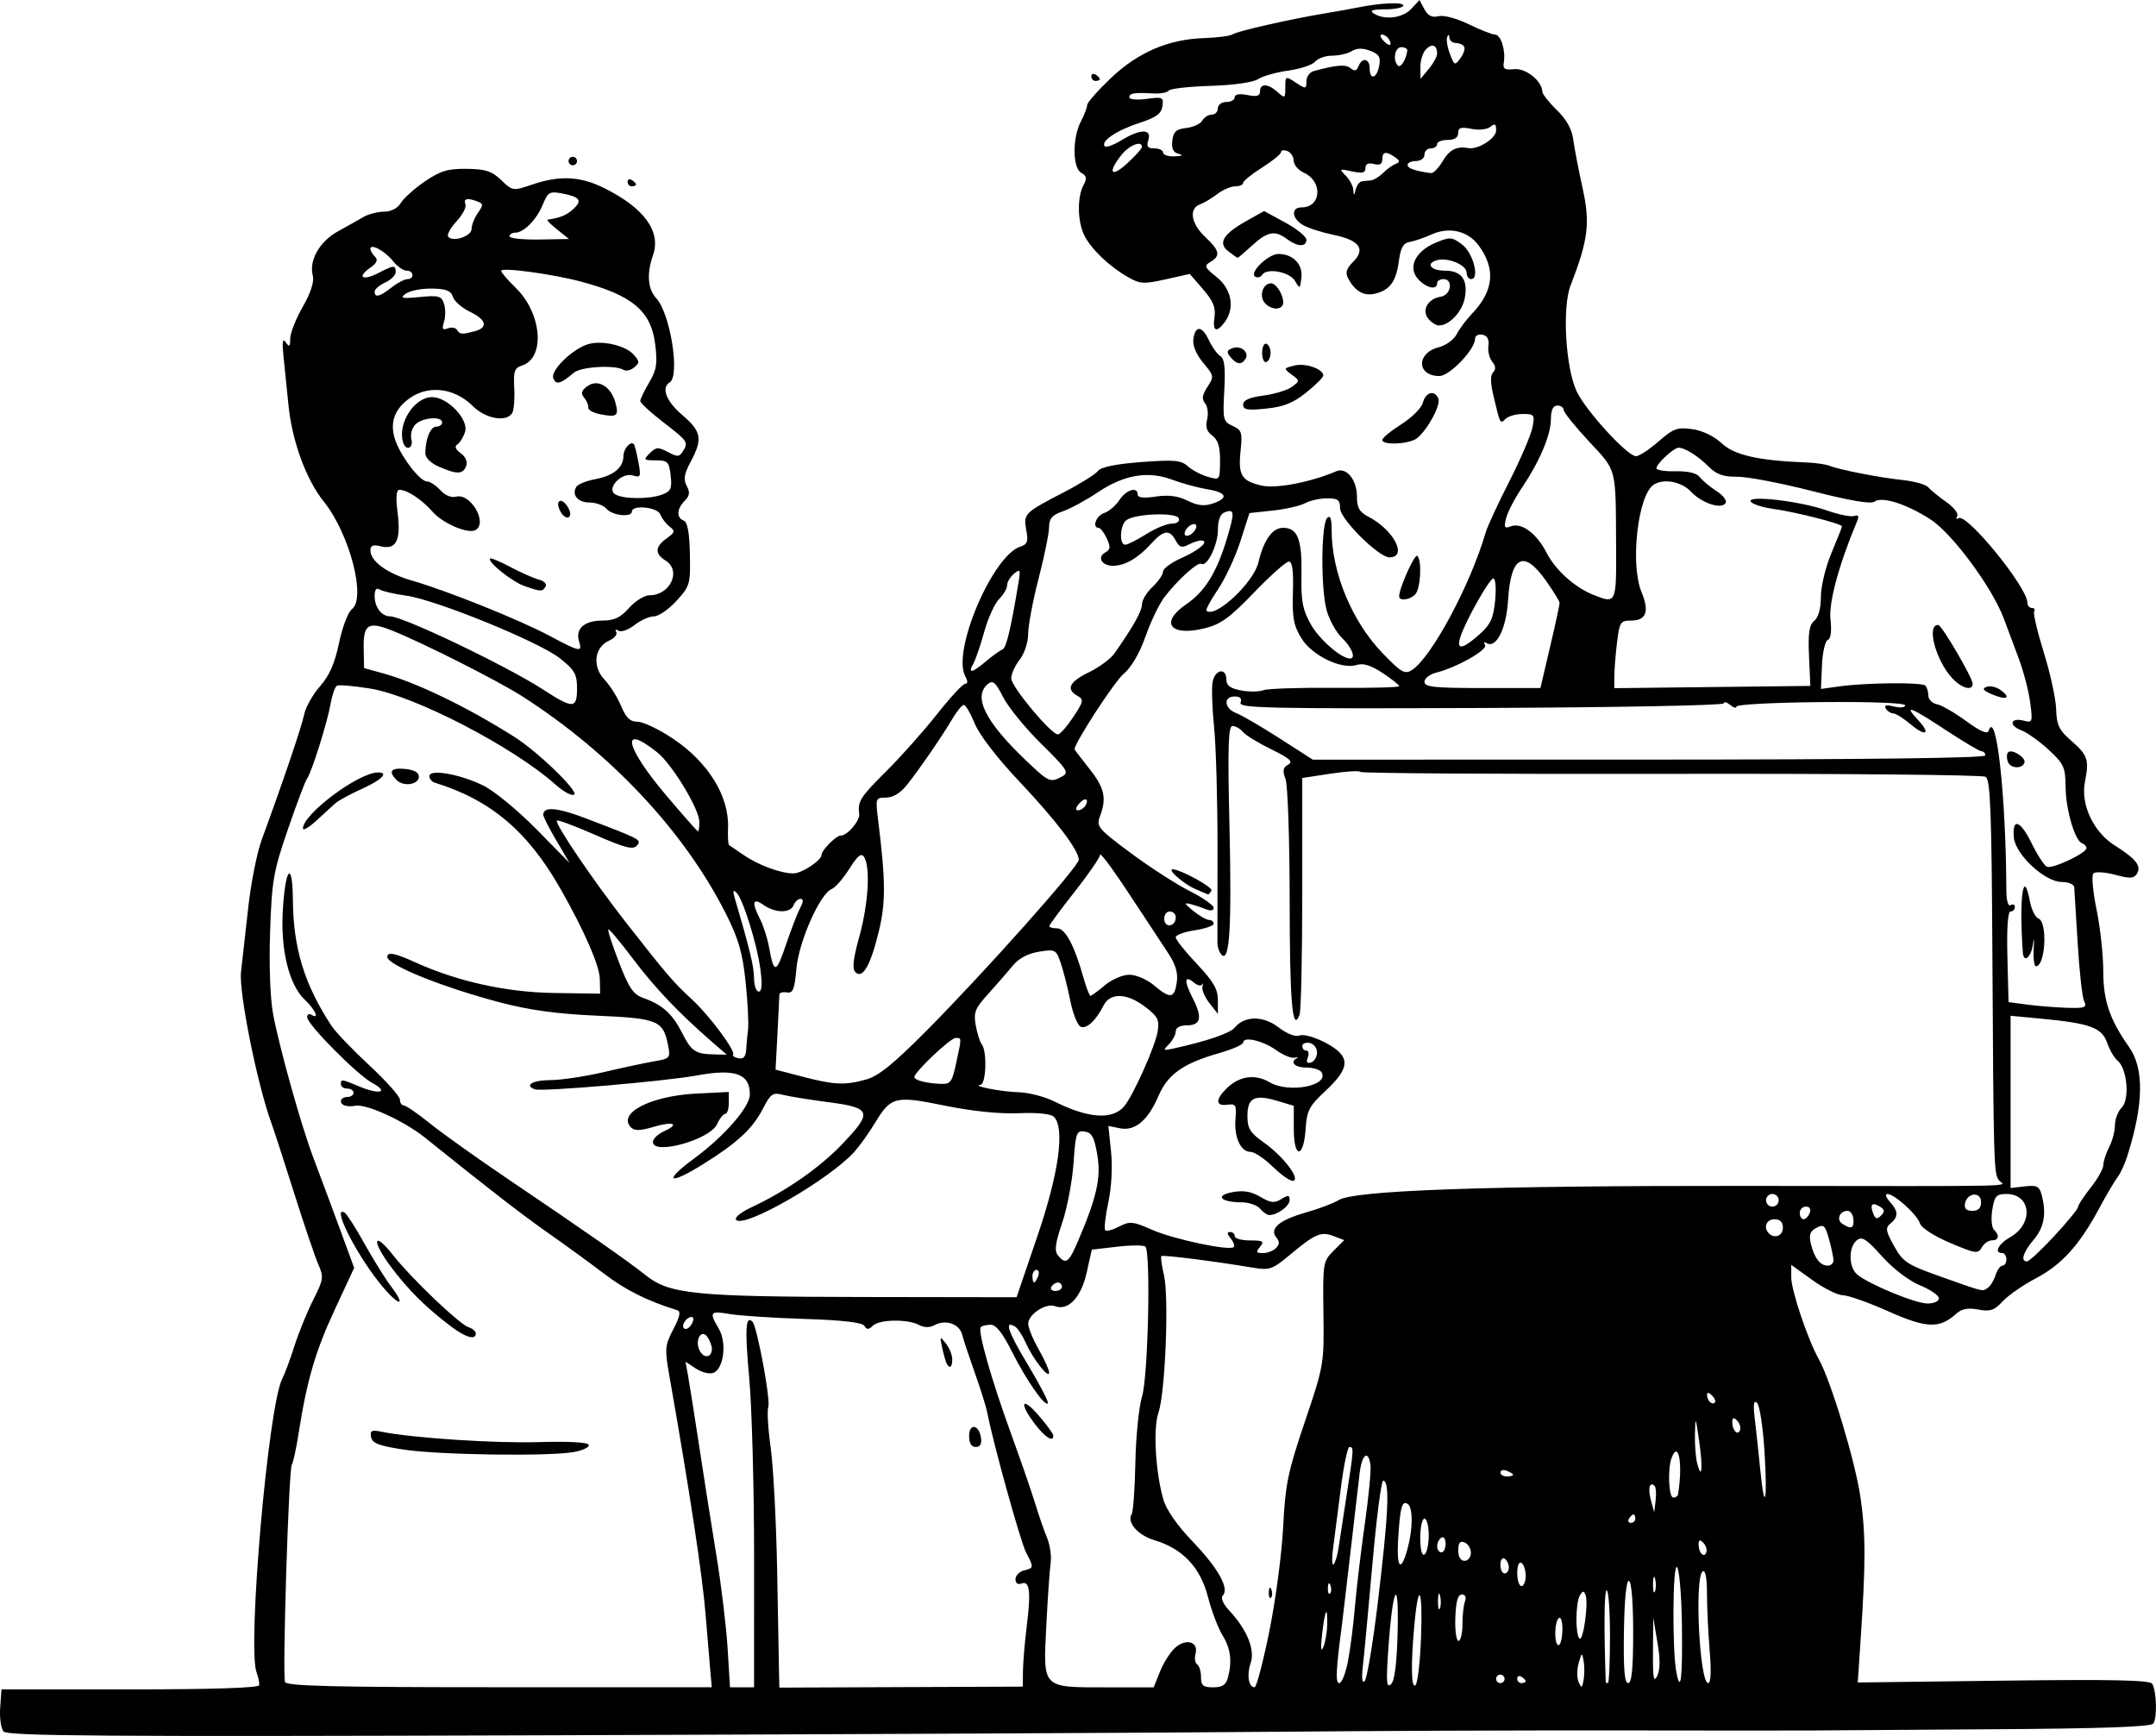 <?xml version="1.0" encoding="UTF-8" standalone="no"?>
<!-- Created with Inkscape (http://www.inkscape.org/) -->

<svg
   width="135.296mm"
   height="108.939mm"
   viewBox="0 0 135.296 108.939"
   version="1.1"
   id="svg3150"
   xml:space="preserve"
   inkscape:version="1.2 (dc2aedaf03, 2022-05-15)"
   sodipodi:docname="Like this.svg"
   xmlns:inkscape="http://www.inkscape.org/namespaces/inkscape"
   xmlns:sodipodi="http://sodipodi.sourceforge.net/DTD/sodipodi-0.dtd"
   xmlns="http://www.w3.org/2000/svg"
   xmlns:svg="http://www.w3.org/2000/svg"
   xmlns:rdf="http://www.w3.org/1999/02/22-rdf-syntax-ns#"
   xmlns:cc="http://creativecommons.org/ns#"
   xmlns:dc="http://purl.org/dc/elements/1.1/"><title
     id="title3172">Like this</title><sodipodi:namedview
     id="namedview3152"
     pagecolor="#ffffff"
     bordercolor="#666666"
     borderopacity="1.0"
     inkscape:showpageshadow="2"
     inkscape:pageopacity="0.0"
     inkscape:pagecheckerboard="0"
     inkscape:deskcolor="#d1d1d1"
     inkscape:document-units="mm"
     showgrid="false"
     inkscape:zoom="0.69041105"
     inkscape:cx="325.89281"
     inkscape:cy="475.80351"
     inkscape:window-width="1920"
     inkscape:window-height="991"
     inkscape:window-x="-9"
     inkscape:window-y="-9"
     inkscape:window-maximized="1"
     inkscape:current-layer="layer1" /><defs
     id="defs3147" /><g
     inkscape:label="Lager 1"
     inkscape:groupmode="layer"
     id="layer1"
     transform="translate(-18.782,-175.729)"><path
       style="fill:#000000;stroke-width:0.265"
       d="m 19.003,284.385 c -0.161,-0.193 -0.255,-0.866 -0.21,-1.496 l 0.082,-1.144 h 8.07 c 5.181,0 8.082,-0.095 8.104,-0.265 0.019,-0.146 -0.055,-0.503 -0.165,-0.794 -0.595,-1.58 0.738,-16.805 1.615,-18.444 0.144,-0.269 0.484,-1.185 0.755,-2.034 0.271,-0.85 0.805,-2.159 1.186,-2.911 0.641,-1.265 0.665,-1.429 0.319,-2.218 -0.205,-0.469 -0.881,-2.459 -1.501,-4.424 -0.62,-1.965 -1.279,-3.989 -1.463,-4.498 -0.882,-2.436 -2.033,-8.186 -1.889,-9.432 0.082,-0.706 0.287,-2.534 0.456,-4.062 0.169,-1.528 0.548,-3.433 0.842,-4.233 1.35,-3.676 2.516,-7.117 2.666,-7.866 0.09,-0.452 0.536,-1.245 0.991,-1.763 0.594,-0.677 0.932,-1.445 1.2,-2.734 0.206,-0.986 0.565,-1.933 0.799,-2.105 0.919,-0.678 -0.137,-4.736 -1.757,-6.752 -1.102,-1.371 -1.99,-3.79 -2.215,-6.031 -0.095,-0.946 -0.235,-2.315 -0.311,-3.043 -0.101,-0.964 -0.064,-1.215 0.137,-0.926 0.226,0.325 0.277,0.282 0.28,-0.232 0.002,-0.346 0.356,-1.245 0.787,-1.998 0.508,-0.889 0.729,-1.573 0.63,-1.952 -0.25,-0.955 0.424,-2.145 1.571,-2.777 0.581,-0.32 1.308,-0.728 1.616,-0.908 0.308,-0.18 0.886,-0.329 1.285,-0.331 0.448,-0.002 0.853,-0.214 1.058,-0.553 0.183,-0.302 0.863,-0.909 1.51,-1.35 0.969,-0.659 1.433,-0.798 2.621,-0.784 1.183,0.014 1.575,0.142 2.166,0.709 0.717,0.686 0.731,0.689 1.952,0.274 1.732,-0.588 3.019,-0.52 4.533,0.237 2.491,1.246 3.554,2.713 3.039,4.192 -0.408,1.171 -0.335,2.133 0.207,2.715 0.874,0.939 1.5,4.863 0.841,5.271 -0.552,0.341 -0.227,1.182 0.794,2.055 1.198,1.026 1.284,1.501 0.524,2.918 -0.415,0.774 -0.471,1.114 -0.252,1.524 0.216,0.404 0.187,0.623 -0.127,0.937 -0.501,0.501 -0.529,1.063 -0.062,1.242 0.238,0.091 0.36,0.752 0.387,2.104 0.039,1.89 0.004,2.01 -0.846,2.938 -0.487,0.532 -1.122,0.967 -1.41,0.967 -0.288,0 -0.837,0.246 -1.219,0.546 -0.382,0.3 -0.833,0.461 -1.003,0.356 -0.176,-0.109 -0.237,-0.076 -0.143,0.076 0.091,0.147 -0.113,0.394 -0.453,0.548 -0.925,0.421 -1.064,1.619 -0.285,2.442 0.345,0.364 0.813,1.108 1.041,1.654 0.314,0.751 0.567,0.992 1.042,0.992 0.345,0 1.339,0.475 2.208,1.056 2.227,1.487 3.547,3.632 3.463,5.626 -0.023,0.546 0.007,1.023 0.067,1.059 0.06,0.036 0.466,0.313 0.903,0.615 0.933,0.645 2.364,1.173 3.148,1.16 0.522,-0.008 1.746,-0.818 1.746,-1.155 0,-0.296 0.915,-1.217 1.208,-1.217 0.42,0 1.217,-0.937 1.159,-1.363 -0.107,-0.777 0.074,-1.063 1.687,-2.664 0.92,-0.914 2.354,-2.524 3.186,-3.579 0.832,-1.055 1.632,-1.918 1.776,-1.918 0.173,0 0.174,-0.166 0.003,-0.486 -0.839,-1.568 1.725,-7.576 3.47,-8.13 0.432,-0.137 0.496,-0.321 0.363,-1.03 -0.192,-1.022 -0.123,-1.092 2.362,-2.377 1.019,-0.527 1.98,-1.127 2.136,-1.334 0.188,-0.248 1.107,-0.437 2.715,-0.559 2.073,-0.156 2.503,-0.118 2.92,0.26 0.269,0.244 0.833,0.542 1.254,0.662 0.763,0.219 0.764,0.217 0.772,-1 0.006,-0.889 -0.126,-1.317 -0.484,-1.58 -0.351,-0.257 -0.445,-0.549 -0.327,-1.018 0.091,-0.361 0.033,-0.816 -0.129,-1.011 -0.22,-0.265 -0.182,-0.524 0.148,-1.028 0.426,-0.65 0.416,-0.705 -0.261,-1.51 -0.431,-0.512 -0.672,-1.08 -0.623,-1.468 0.114,-0.9 0.54,-0.88 0.976,0.045 0.206,0.437 0.531,0.887 0.723,1.001 0.255,0.151 0.321,0.731 0.243,2.149 -0.1,1.838 -0.072,1.957 0.526,2.229 0.569,0.259 0.618,0.412 0.498,1.555 -0.163,1.543 0.055,1.902 1.33,2.19 0.908,0.205 3.065,-0.211 4.679,-0.901 0.632,-0.271 1.291,0.535 1.291,1.579 0,0.714 0.151,0.979 0.728,1.279 1.593,0.829 2.476,2.545 1.31,2.545 -0.673,0 -3.096,-2.409 -3.096,-3.078 0,-0.523 -0.134,-0.626 -0.811,-0.626 -0.446,0 -1.068,0.138 -1.383,0.306 -0.314,0.168 -1.229,0.377 -2.033,0.463 l -1.461,0.157 -0.57,1.776 c -0.314,0.977 -0.944,2.33 -1.402,3.008 -0.457,0.678 -0.783,1.281 -0.724,1.34 0.518,0.518 2.95,-1.737 3.257,-3.021 0.341,-1.424 0.878,-2.178 1.552,-2.178 0.916,0 1.195,0.722 1.152,2.981 -0.031,1.62 0.072,2.161 0.587,3.077 0.533,0.948 1.906,2.144 2.462,2.144 0.385,0 0.112,-0.705 -0.495,-1.281 -0.359,-0.341 -0.794,-1.115 -0.967,-1.72 -0.38,-1.332 -0.36,-5.434 0.028,-5.822 0.195,-0.195 0.279,0.038 0.279,0.777 0,2.647 1.268,5.708 3.193,7.709 1.156,1.202 1.396,1.342 1.828,1.073 1.228,-0.767 3.692,-5.358 4.652,-8.666 0.104,-0.36 0.767,-1.789 1.472,-3.175 0.705,-1.386 1.358,-2.908 1.452,-3.381 0.16,-0.813 0.127,-0.86 -0.604,-0.86 -0.426,0 -0.913,0.139 -1.083,0.309 -0.34,0.34 -0.332,0.357 -0.779,-1.553 -0.173,-0.739 -0.171,-1.201 0.006,-1.378 0.178,-0.178 0.159,-0.395 -0.059,-0.658 -0.179,-0.216 -0.287,-0.664 -0.24,-0.997 0.058,-0.408 -0.065,-0.634 -0.378,-0.697 -0.257,-0.051 -0.463,0.066 -0.463,0.264 0,0.664 -1.598,2.329 -2.236,2.329 -1.422,0 -1.463,-1.437 -0.051,-1.802 0.457,-0.118 0.966,-0.483 1.129,-0.811 0.164,-0.328 0.602,-0.915 0.975,-1.306 1.364,-1.43 1.495,-2.809 0.406,-4.282 -0.676,-0.915 -1.852,-1.184 -2.963,-0.679 -0.457,0.208 -1.07,0.417 -1.361,0.466 -0.4,0.066 -0.565,0.356 -0.676,1.186 -0.173,1.295 -0.553,1.824 -1.477,2.055 -0.711,0.178 -1.266,-0.131 -1.704,-0.95 -0.195,-0.364 -0.118,-0.616 0.319,-1.054 0.794,-0.794 0.38,-1.352 -1.253,-1.686 -0.712,-0.146 -1.562,-0.418 -1.89,-0.605 -0.722,-0.413 -0.785,-1.115 -0.099,-1.115 1.24,0 1.346,-1.627 0.142,-2.175 -0.351,-0.16 -0.639,-0.497 -0.639,-0.749 0,-0.252 -0.179,-0.527 -0.397,-0.611 -0.218,-0.084 -0.397,-0.054 -0.397,0.066 0,0.12 -0.536,0.557 -1.191,0.971 -0.655,0.414 -1.191,0.848 -1.191,0.964 0,0.117 -0.222,0.212 -0.493,0.212 -0.271,0 -0.777,0.218 -1.124,0.484 -0.347,0.266 -0.839,0.56 -1.094,0.653 -0.708,0.258 -0.553,1.212 0.331,2.038 0.911,0.851 0.982,1.186 0.331,1.568 -0.417,0.244 -0.377,0.34 0.397,0.958 0.942,0.753 1.152,1.962 0.492,2.832 -0.521,0.687 -0.765,0.563 -0.635,-0.322 0.088,-0.6 -0.081,-1.012 -0.718,-1.749 l -0.833,-0.964 -1.519,0.34 c -1.366,0.306 -1.604,0.292 -2.361,-0.141 -1.15,-0.657 -2.269,-1.717 -2.717,-2.575 -0.447,-0.856 -0.486,-2.417 -0.079,-3.178 0.236,-0.441 0.21,-0.598 -0.132,-0.789 -0.552,-0.309 -0.568,-2.184 -0.028,-3.219 0.217,-0.417 0.395,-0.881 0.395,-1.032 0,-0.151 0.662,-0.905 1.471,-1.677 1.715,-1.635 3.618,-2.455 5.87,-2.528 0.837,-0.027 1.641,-0.134 1.787,-0.236 0.283,-0.199 3.638,-0.96 5.821,-1.32 0.728,-0.12 1.621,-0.28 1.984,-0.355 1.422,-0.295 2.91,-0.366 2.91,-0.138 0,0.132 -0.506,0.241 -1.124,0.243 -0.824,0.003 -1.018,0.073 -0.728,0.261 0.67,0.433 1.805,0.293 2.348,-0.29 l 0.517,-0.554 0.309,0.578 c 0.22,0.412 0.474,0.537 0.883,0.437 0.328,-0.081 1.14,0.135 1.896,0.504 0.728,0.354 1.469,0.645 1.649,0.647 0.368,0.003 0.684,1.001 0.554,1.753 -0.07,0.404 0.055,0.484 0.656,0.42 0.726,-0.077 1.742,0.739 1.763,1.415 0.005,0.153 0.414,0.672 0.91,1.152 0.601,0.583 0.943,1.194 1.027,1.838 0.069,0.531 0.332,1.899 0.585,3.041 0.489,2.216 0.361,3.261 -0.751,6.125 -0.528,1.361 -0.322,5.087 0.367,6.615 0.536,1.189 3.191,4.101 3.739,4.101 0.196,0 0.831,-0.415 1.412,-0.923 0.933,-0.815 1.179,-0.905 2.114,-0.775 0.644,0.09 1.369,0.438 1.852,0.889 0.796,0.744 2.308,1.087 5.292,1.202 0.582,0.022 1.237,0.114 1.455,0.203 0.618,0.253 3.168,0.75 4.63,0.904 0.728,0.076 1.442,0.28 1.587,0.453 0.146,0.173 0.653,0.587 1.128,0.92 0.475,0.333 0.784,0.734 0.687,0.891 -0.097,0.157 -0.059,0.212 0.085,0.124 0.52,-0.322 4.318,4.342 4.318,5.302 0,0.184 0.126,0.334 0.28,0.334 0.154,0 0.22,0.097 0.147,0.215 -0.073,0.118 0.199,1.279 0.604,2.58 0.405,1.301 0.753,2.9 0.774,3.555 0.031,1.005 0.179,1.314 0.949,1.984 1.037,0.902 1.134,1.193 0.858,2.58 -0.28,1.409 0.528,3.141 1.859,3.981 1.343,0.848 1.701,1.299 1.407,1.775 -0.195,0.315 -0.431,0.328 -1.374,0.074 -0.626,-0.168 -1.239,-0.207 -1.362,-0.086 -0.123,0.121 -0.034,1.138 0.198,2.26 0.232,1.122 0.422,2.866 0.422,3.875 0,1.854 0.401,3.03 1.624,4.767 0.95,1.349 0.912,3.598 -0.116,6.836 -0.162,0.509 -0.436,1.105 -0.609,1.323 -0.173,0.218 -0.693,1.099 -1.154,1.957 -1.242,2.312 -2.351,3.536 -3.978,4.393 -0.8,0.422 -1.738,1.073 -2.084,1.447 -0.524,0.567 -0.779,0.652 -1.532,0.511 -0.655,-0.123 -1.038,-0.048 -1.393,0.274 -1.035,0.937 -1.846,0.906 -4.243,-0.161 -1.241,-0.553 -2.525,-1.007 -2.852,-1.009 -0.327,-0.003 -1.19,-0.432 -1.918,-0.955 l -1.324,-0.951 v 0.787 c 0,0.819 1.037,3.897 1.73,5.135 0.765,1.366 2.296,6.447 2.616,8.68 0.328,2.287 0.329,4.096 0.007,8.911 l -0.18,2.693 9.142,-0.115 c 6.779,-0.085 9.191,-0.035 9.332,0.193 0.282,0.457 0.327,2.164 0.066,2.502 -0.158,0.204 -3.232,0.313 -10.081,0.355 -5.42,0.033 -10.509,0.068 -11.309,0.076 -0.8,0.009 -6.218,0.007 -12.039,-0.003 -5.821,-0.01 -15.643,0.028 -21.828,0.086 -6.185,0.058 -26.569,0.156 -45.299,0.218 -28.107,0.093 -34.105,0.051 -34.346,-0.239 z m 44.335,-4.029 c -0.063,-0.691 -0.185,-2.15 -0.272,-3.241 -0.199,-2.502 -0.982,-7.669 -2.291,-15.12 -0.285,-1.625 -0.265,-1.843 0.261,-2.853 0.416,-0.799 0.481,-1.121 0.239,-1.195 -1.851,-0.57 -3.224,-1.254 -4.56,-2.27 -0.875,-0.666 -2.425,-1.795 -3.444,-2.508 -1.687,-1.181 -3.775,-2.796 -7.819,-6.048 -1.296,-1.042 -3.682,-2.136 -4.372,-2.004 -0.509,0.097 -0.906,-0.025 -0.906,-0.281 0,-0.146 0.179,-0.265 0.397,-0.265 0.218,0 0.397,-0.119 0.397,-0.265 0,-0.146 -0.179,-0.265 -0.397,-0.265 -0.218,0 -0.397,-0.119 -0.397,-0.265 0,-0.342 0.022,-0.339 1.183,0.146 1.242,0.519 1.861,0.347 0.801,-0.223 -0.952,-0.512 -4.101,-3.687 -4.101,-4.136 0,-0.174 0.119,-0.243 0.265,-0.153 0.529,0.327 0.248,-0.32 -0.405,-0.934 -0.994,-0.934 -1.534,-3.109 -1.389,-5.602 0.158,-2.728 0.61,-3.205 0.633,-0.667 0.028,3.044 0.718,5.293 2.425,7.899 0.251,0.383 1.319,1.499 2.374,2.479 1.055,0.981 1.918,1.948 1.918,2.148 0,0.201 0.108,0.365 0.24,0.365 0.132,0 0.876,0.512 1.654,1.137 0.777,0.626 2.991,2.203 4.919,3.506 4.82,3.256 7.526,5.146 8.603,6.008 1.494,1.196 3.082,1.356 13.656,1.372 l 9.625,0.015 1.308,-3.836 c 1.349,-3.957 1.738,-6.782 1.033,-7.487 -0.189,-0.189 -1.027,-0.274 -2.216,-0.225 -1.199,0.049 -2.926,-0.128 -4.63,-0.476 -3.126,-0.638 -3.374,-0.576 -4.392,1.105 -0.376,0.622 -0.957,1.432 -1.289,1.8 -1.565,1.733 -6.879,4.796 -7.407,4.269 -0.136,-0.136 0.267,-0.47 0.961,-0.796 2.175,-1.022 4.242,-2.458 5.65,-3.923 1.97,-2.05 1.89,-2.317 -0.794,-2.667 -1.201,-0.157 -2.502,-0.367 -2.891,-0.467 -0.628,-0.161 -0.768,-0.066 -1.233,0.838 -0.659,1.282 -1.574,2.138 -3.732,3.491 -2.189,1.373 -2.609,1.144 -0.606,-0.331 1.906,-1.403 3.501,-3.235 3.501,-4.022 0,-1.304 -0.923,-1.633 -3.337,-1.189 -1.986,0.365 -9.675,1.025 -10.139,0.87 -0.715,-0.238 -0.162,-0.579 0.939,-0.579 0.671,0 2.189,-0.227 3.373,-0.504 1.184,-0.277 2.613,-0.583 3.175,-0.679 0.978,-0.168 1.015,-0.21 0.857,-1 -0.312,-1.561 -0.626,-1.692 -4.464,-1.861 -2.492,-0.11 -4.233,-0.347 -6.045,-0.823 -3.646,-0.959 -7.113,-2.356 -7.113,-2.866 0,-0.329 0.481,-0.24 1.701,0.316 2.681,1.221 5.74,1.903 8.75,1.948 l 2.91,0.044 -0.024,-0.929 c -0.021,-0.839 -0.947,-2.964 -2.439,-5.602 -2.062,-3.645 -4.403,-5.628 -7.922,-6.712 -0.182,-0.056 -0.331,-0.24 -0.331,-0.41 0,-0.459 1.879,-0.136 3.349,0.576 0.696,0.337 2.164,1.539 3.344,2.737 l 2.102,2.137 -0.826,-1.4 c -0.454,-0.77 -0.826,-1.502 -0.826,-1.625 0,-0.536 0.876,-0.461 2.688,0.231 3.255,1.242 3.435,1.33 3.266,1.604 -0.255,0.413 -0.642,0.325 -2.895,-0.658 -1.155,-0.504 -2.147,-0.87 -2.204,-0.814 -0.163,0.163 2.269,3.752 4.313,6.367 2.557,3.272 3.014,3.804 4.188,4.882 1.08,0.992 2.739,3.229 2.561,3.452 -0.058,0.073 0.094,0.171 0.339,0.218 0.306,0.059 0.455,-0.105 0.478,-0.529 0.019,-0.338 0.072,-0.912 0.119,-1.276 0.047,-0.364 -0.021,-1.697 -0.151,-2.962 -0.187,-1.82 -0.439,-2.705 -1.204,-4.233 -2.593,-5.18 -7.23,-10.141 -12.821,-13.718 -1.506,-0.963 -6.176,-3.325 -8.122,-4.107 -1.533,-0.616 -1.85,-0.427 -1.823,1.088 l 0.023,1.252 1.191,0.328 c 2.12,0.584 5.268,2.107 8.24,3.986 1.469,0.928 4.063,3.437 3.753,3.629 -0.15,0.093 -0.678,-0.192 -1.172,-0.634 -2.64,-2.359 -8.812,-5.561 -11.614,-6.023 -1.037,-0.171 -1.984,-0.251 -2.104,-0.177 -0.12,0.074 -0.297,0.582 -0.393,1.13 -0.21,1.193 -1.197,4.327 -1.479,4.699 -0.111,0.146 -0.65,1.574 -1.2,3.175 -0.912,2.658 -1.009,3.216 -1.118,6.433 -0.071,2.093 0.005,4.187 0.188,5.159 0.405,2.16 1.777,7.054 2.535,9.045 0.333,0.873 1.043,2.78 1.579,4.236 l 0.974,2.649 -1.228,2.643 c -1.208,2.601 -1.744,4.44 -2.262,7.766 -0.144,0.926 -0.335,1.802 -0.424,1.945 -0.195,0.316 -0.596,13.166 -0.425,13.634 0.094,0.259 3.027,0.331 13.451,0.331 h 13.33 l -0.114,-1.257 z M 44.145,266.7 c -1.581,-0.239 -2.001,-0.399 -2.075,-0.789 -0.078,-0.41 0.03,-0.464 0.66,-0.335 1.895,0.39 7.11,0.734 9.876,0.651 1.883,-0.056 3.077,0.01 3.125,0.173 0.043,0.146 -0.374,0.347 -0.926,0.448 -1.549,0.283 -8.444,0.187 -10.659,-0.148 z m 2.908,-7.755 c -1.58,-1.199 -2.664,-2.279 -3.757,-3.744 -1.222,-1.637 -1.086,-2.282 0.149,-0.709 1.137,1.447 4.166,4.341 4.732,4.521 0.255,0.081 0.463,0.258 0.463,0.394 0,0.442 -0.643,0.255 -1.587,-0.462 z m -4.496,-2.76 c -1.542,-1.95 -2.976,-4.867 -2.14,-4.35 0.134,0.083 0.689,0.953 1.235,1.934 0.545,0.981 1.286,2.174 1.646,2.651 1.104,1.463 0.434,1.251 -0.741,-0.235 z m 17.196,-8.792 c 0,-0.195 0.313,-0.497 0.696,-0.671 1.029,-0.469 0.58,-0.648 -0.678,-0.271 -0.795,0.238 -1.172,0.248 -1.384,0.036 -0.89,-0.89 1.207,-1.986 4.079,-2.131 l 2.051,-0.104 v 0.689 c 0,0.379 -0.1,0.689 -0.222,0.689 -0.122,0 -0.355,0.291 -0.517,0.648 -0.444,0.975 -4.023,1.966 -4.023,1.115 z M 37.793,227.72 c 0,-0.901 3.464,-3.494 4.696,-3.516 0.721,-0.013 0.263,0.459 -0.997,1.029 -0.73,0.33 -1.481,0.738 -1.668,0.907 -0.187,0.169 -0.721,0.657 -1.186,1.084 -0.465,0.427 -0.846,0.65 -0.846,0.496 z m 5.884,-3.035 c -0.55,-0.55 -0.37,-0.789 0.532,-0.702 0.551,0.053 0.86,0.225 0.86,0.48 0,0.503 -0.959,0.655 -1.392,0.222 z m 22.428,48.925 c 0.001,-4.402 -0.136,-9.523 -0.305,-11.381 -0.282,-3.103 -0.231,-3.992 0.202,-3.558 0.289,0.289 1.15,4.93 0.992,5.343 -0.084,0.219 -0.015,1.381 0.153,2.583 0.168,1.202 0.351,4.745 0.407,7.873 0.055,3.129 0.109,6.02 0.118,6.426 l 0.018,0.737 7.638,-0.031 7.638,-0.031 0.009,-0.971 c 0.005,-0.534 0.112,-1.804 0.239,-2.823 0.271,-2.185 0.185,-2.873 -0.334,-2.674 -0.224,0.086 -0.374,-0.022 -0.374,-0.27 0,-0.227 0.238,-0.476 0.529,-0.552 0.634,-0.166 0.634,-0.165 0.132,-1.136 -0.348,-0.672 -2.077,-6.909 -2.421,-8.73 -0.069,-0.364 -0.421,-1.495 -0.784,-2.514 -0.362,-1.019 -0.724,-2.109 -0.803,-2.423 -0.17,-0.669 -1.03,-0.967 -1.723,-0.596 -0.323,0.173 -0.659,0.168 -0.998,-0.013 -0.706,-0.378 -2.487,-0.344 -2.886,0.055 -0.256,0.256 -0.372,0.258 -0.526,0.008 -0.133,-0.215 -1.368,-0.358 -3.759,-0.435 -1.959,-0.063 -4.067,-0.201 -4.686,-0.307 -1.252,-0.213 -1.314,-0.13 -0.692,0.924 0.517,0.875 0.312,2.516 -0.345,2.769 -0.235,0.09 -0.724,-0.03 -1.086,-0.268 l -0.659,-0.432 0.162,0.889 c 0.089,0.489 0.406,2.496 0.704,4.461 0.298,1.965 0.786,5.06 1.084,6.879 0.298,1.819 0.61,4.409 0.692,5.755 l 0.151,2.447 h 0.755 0.755 l 0.002,-8.004 z m 13.492,-7.761 c 0,-0.829 0.621,-0.738 0.746,0.109 0.056,0.382 -0.055,0.575 -0.331,0.575 -0.27,0 -0.415,-0.239 -0.415,-0.683 z m -1.403,-4.542 c -0.061,-0.109 -0.189,-0.556 -0.284,-0.992 -0.163,-0.748 -0.15,-0.764 0.228,-0.28 0.221,0.282 0.401,0.729 0.401,0.992 0,0.498 -0.153,0.622 -0.345,0.28 z m 13.384,19.315 c 0.219,-0.546 0.644,-1.215 0.945,-1.487 0.679,-0.614 1.48,-0.386 1.284,0.366 -0.076,0.289 -0.03,0.592 0.102,0.674 0.132,0.082 0.24,0.439 0.24,0.794 0,0.535 0.13,0.646 0.763,0.646 0.567,0 0.804,-0.152 0.922,-0.595 0.28,-1.045 0.18,-1.834 -0.34,-2.681 -0.278,-0.454 -0.689,-1.539 -0.913,-2.412 -0.469,-1.831 -1.582,-3.013 -3.332,-3.537 -1.065,-0.319 -1.773,-1.125 -1.449,-1.65 0.096,-0.155 0.2,-1.611 0.231,-3.236 0.031,-1.625 0.22,-3.49 0.42,-4.145 0.381,-1.25 0.554,-9.053 0.208,-9.398 -0.1,-0.1 -0.898,-0.099 -1.772,0.003 l -1.59,0.185 -0.326,1.456 c -0.346,1.547 -1.162,2.406 -1.985,2.09 -0.567,-0.217 -1.685,0.519 -1.681,1.107 0.002,0.251 0.299,0.975 0.661,1.608 0.362,0.633 0.656,1.288 0.652,1.455 -0.008,0.426 -1.011,-0.849 -1.462,-1.861 -0.207,-0.463 -0.505,-0.921 -0.662,-1.019 -0.716,-0.442 -0.473,0.287 0.798,2.399 0.756,1.257 1.318,2.342 1.248,2.412 -0.204,0.204 -1.376,-1.49 -2.272,-3.281 -0.56,-1.119 -0.982,-1.654 -1.308,-1.654 -0.265,0 -0.547,0.066 -0.628,0.146 -0.215,0.215 0.649,3.26 1.911,6.733 0.608,1.673 1.287,3.638 1.508,4.366 0.221,0.728 0.554,1.685 0.739,2.128 0.185,0.443 0.286,1.157 0.223,1.587 -0.063,0.43 -0.185,2.2 -0.272,3.933 -0.199,3.963 -0.299,3.861 3.776,3.861 h 2.963 l 0.397,-0.992 z m -7.849,-15.527 c -1.02,-1.337 -0.836,-1.78 0.227,-0.547 0.502,0.582 0.917,1.148 0.922,1.257 0.023,0.462 -0.504,0.136 -1.149,-0.71 z m 14.706,13.013 c 0.393,-1.928 0.784,-4.875 0.869,-6.548 0.136,-2.688 0.295,-3.46 1.363,-6.615 1.193,-3.527 1.208,-3.613 1.165,-6.809 -0.042,-3.143 -0.024,-3.256 0.631,-3.911 l 0.674,-0.674 -0.675,-0.257 c -0.79,-0.301 -1.151,-0.143 -2.773,1.212 -1.042,0.871 -1.254,0.945 -2.221,0.783 -2.447,-0.411 -5.715,-0.825 -5.805,-0.735 -0.053,0.053 0.021,0.597 0.164,1.208 0.321,1.37 0.078,7.398 -0.348,8.615 -0.343,0.979 -0.188,3.728 0.307,5.445 0.189,0.657 0.872,1.638 1.845,2.651 1.597,1.663 2.315,2.952 1.884,3.382 -0.147,0.147 0.017,0.521 0.414,0.949 1.115,1.2 1.623,2.454 1.334,3.295 -0.256,0.745 -0.128,1.513 0.252,1.512 0.114,-8e-5 0.528,-1.578 0.921,-3.506 z m -0.032,-2.469 c 0.013,-0.308 0.075,-0.371 0.16,-0.16 0.076,0.191 0.067,0.419 -0.021,0.507 -0.088,0.088 -0.15,-0.068 -0.139,-0.347 z m 8.085,2.475 c 0.088,-3.577 -0.31,-2.835 -0.583,1.088 -0.145,2.081 -0.115,2.485 0.166,2.219 0.233,-0.22 0.367,-1.288 0.417,-3.307 z m 1.468,0.391 c 0.115,-3.052 -0.148,-3.653 -0.406,-0.926 -0.243,2.57 -0.216,4.186 0.066,3.889 0.131,-0.138 0.284,-1.472 0.34,-2.963 z m 10.204,1.455 c -0.097,-0.56 -0.115,-0.552 -0.312,0.132 -0.115,0.4 -0.115,0.936 -0.001,1.191 0.182,0.407 0.22,0.391 0.312,-0.132 0.057,-0.327 0.058,-0.863 0.001,-1.191 z m -14.786,0 c 0.147,-0.764 0.343,-2.304 0.437,-3.422 0.093,-1.118 0.37,-3.44 0.615,-5.159 0.245,-1.719 0.406,-3.394 0.358,-3.721 -0.144,-0.98 -0.538,-0.674 -0.682,0.529 -0.074,0.618 -0.333,2.851 -0.575,4.961 -0.242,2.11 -0.472,4.075 -0.511,4.366 -0.402,3.021 -0.442,3.836 -0.188,3.836 0.154,0 0.4,-0.625 0.547,-1.389 z m 1.85,-3.506 c 0.694,-5.71 0.79,-7.805 0.355,-7.805 -0.116,0 -0.419,2.351 -0.673,5.226 -0.254,2.874 -0.524,5.761 -0.6,6.416 -0.089,0.766 -0.047,1.096 0.117,0.926 0.14,-0.146 0.501,-2.289 0.802,-4.763 z m 7.975,4.63 c 0,-0.146 -0.119,-0.265 -0.265,-0.265 -0.146,0 -0.265,0.119 -0.265,0.265 0,0.146 0.119,0.265 0.265,0.265 0.146,0 0.265,-0.119 0.265,-0.265 z m 1.323,0.148 c 0,-0.064 -0.119,-0.19 -0.265,-0.28 -0.146,-0.09 -0.265,-0.037 -0.265,0.117 0,0.154 0.119,0.28 0.265,0.28 0.146,0 0.265,-0.052 0.265,-0.117 z m 5.292,-2.794 c 0,-1.601 -0.092,-2.91 -0.204,-2.91 -0.158,0 -0.183,2.217 -0.063,5.755 0.001,0.036 0.062,0.066 0.135,0.066 0.073,0 0.132,-1.31 0.132,-2.91 z m 1.455,-0.262 c 0,-1.891 -0.107,-3.199 -0.265,-3.24 -0.164,-0.043 -0.284,1.165 -0.315,3.171 -0.037,2.36 0.035,3.241 0.265,3.24 0.226,0 0.315,-0.895 0.315,-3.171 z m 1.522,0.61 -0.263,-1.539 -0.016,2.117 c -0.013,1.666 0.043,1.994 0.263,1.539 0.192,-0.397 0.197,-1.06 0.016,-2.117 z m 1.537,-1.061 c -0.024,-1.863 -0.162,-3.507 -0.307,-3.653 -0.274,-0.275 -0.31,5.19 -0.043,6.587 0.27,1.414 0.393,0.388 0.35,-2.934 z m 1.743,1.599 c -0.094,-1.113 -0.171,-2.728 -0.171,-3.587 0,-0.975 -0.1,-1.502 -0.265,-1.4 -0.531,0.328 -0.206,7.011 0.34,7.011 0.171,0 0.205,-0.728 0.095,-2.024 z m -24.002,-1.658 c 0.026,-1.266 -0.143,-0.934 -0.324,0.639 -0.098,0.851 -0.071,1.134 0.076,0.794 0.126,-0.291 0.238,-0.936 0.248,-1.433 z m 14.757,0.375 c 0.014,-0.509 -0.081,-0.859 -0.212,-0.778 -0.295,0.182 -0.318,1.704 -0.026,1.704 0.117,0 0.224,-0.416 0.238,-0.925 z m -6.271,-0.376 c 0,-0.57 0.072,-1.225 0.161,-1.455 0.098,-0.255 0.021,-0.418 -0.198,-0.417 -0.252,0 -0.374,0.434 -0.41,1.455 -0.028,0.799 0.061,1.453 0.198,1.453 0.137,0 0.249,-0.467 0.249,-1.037 z m 7.728,-1.83 c -0.107,-0.294 -0.166,-0.294 -0.352,0 -0.278,0.438 -0.303,2.442 -0.033,2.714 0.231,0.234 0.576,-2.192 0.386,-2.714 z m -9.132,0.027 c -0.067,-0.257 -0.126,-0.111 -0.132,0.326 -0.005,0.437 0.05,0.647 0.122,0.468 0.072,-0.179 0.077,-0.536 0.01,-0.794 z m -6.882,-0.65 c -0.085,-0.211 -0.147,-0.148 -0.16,0.16 -0.011,0.279 0.051,0.435 0.139,0.347 0.088,-0.088 0.097,-0.316 0.021,-0.507 z m 20.376,-0.408 c -0.067,-0.257 -0.126,-0.111 -0.132,0.326 -0.005,0.437 0.05,0.647 0.122,0.468 0.072,-0.179 0.077,-0.536 0.01,-0.794 z m -8.121,-0.188 c 0,-0.355 -0.119,-0.719 -0.265,-0.809 -0.154,-0.095 -0.265,0.174 -0.265,0.646 0,0.445 0.119,0.809 0.265,0.809 0.146,0 0.265,-0.291 0.265,-0.646 z m -1.058,-0.529 c 0,-0.21 -0.119,-0.455 -0.265,-0.545 -0.146,-0.09 -0.265,0.082 -0.265,0.381 0,0.3 0.119,0.545 0.265,0.545 0.146,0 0.265,-0.172 0.265,-0.381 z m -10.682,-1.247 c 0.07,-0.487 0.3,-1.985 0.51,-3.329 0.444,-2.842 0.452,-2.979 0.17,-2.979 -0.117,0 -0.36,1.161 -0.54,2.58 -0.18,1.419 -0.399,3.115 -0.485,3.77 -0.087,0.655 -0.073,1.113 0.03,1.017 0.103,-0.095 0.245,-0.572 0.316,-1.058 z m 4.318,0.107 c 0.351,-1.262 0.356,-2.633 0.012,-2.845 -0.355,-0.219 -0.471,0.211 -0.592,2.184 -0.113,1.851 0.163,2.165 0.58,0.661 z m 3.983,0.227 c 0,-0.275 -0.179,-0.569 -0.397,-0.653 -0.287,-0.11 -0.397,0.029 -0.397,0.501 0,0.404 0.151,0.653 0.397,0.653 0.218,0 0.397,-0.225 0.397,-0.501 z m -2.646,-1.102 c 0,-0.574 -0.119,-1.043 -0.265,-1.043 -0.146,0 -0.265,0.543 -0.265,1.206 0,0.737 0.103,1.143 0.265,1.043 0.146,-0.09 0.265,-0.633 0.265,-1.206 z m 17.228,0.469 c -0.216,-0.216 -0.294,-0.186 -0.294,0.111 0,0.526 0.356,0.882 0.487,0.487 0.056,-0.167 -0.031,-0.437 -0.193,-0.599 z m -16.169,0.06 c 0,-0.3 -0.119,-0.471 -0.265,-0.381 -0.146,0.09 -0.265,0.335 -0.265,0.545 0,0.21 0.119,0.381 0.265,0.381 0.146,0 0.265,-0.245 0.265,-0.545 z m 11.906,-1.572 c 0,-0.146 -0.052,-0.265 -0.117,-0.265 -0.064,0 -0.19,0.119 -0.28,0.265 -0.09,0.146 -0.037,0.265 0.117,0.265 0.154,0 0.28,-0.119 0.28,-0.265 z m 1.211,-2.053 c -0.312,-0.312 -0.436,0.163 -0.234,0.897 l 0.208,0.759 0.089,-0.752 c 0.049,-0.413 0.021,-0.82 -0.063,-0.904 z m 1.468,0.531 c 0.312,-1.888 0.04,-3.443 -0.401,-2.293 -0.26,0.677 -0.184,2.492 0.104,2.492 0.146,0 0.279,-0.089 0.297,-0.198 z m 5.431,-2.633 c -0.095,-1.557 -0.307,-2.956 -0.47,-3.109 -0.218,-0.203 -0.255,0.075 -0.138,1.046 0.087,0.728 0.237,2.127 0.334,3.109 0.276,2.809 0.466,2.086 0.274,-1.046 z m -15.782,1.405 c 0,-0.057 -0.179,-0.172 -0.397,-0.256 -0.218,-0.084 -0.397,-0.037 -0.397,0.104 0,0.141 0.179,0.256 0.397,0.256 0.218,0 0.397,-0.047 0.397,-0.104 z m 11.673,-2.145 c -0.225,-1.544 -0.232,-1.555 -0.26,-0.397 -0.016,0.655 0.05,1.485 0.146,1.845 0.293,1.094 0.36,0.237 0.114,-1.448 z m 2.379,-1.267 c -0.216,-0.216 -0.294,-0.186 -0.294,0.111 0,0.526 0.356,0.882 0.487,0.487 0.056,-0.167 -0.031,-0.437 -0.193,-0.599 z m -1.569,-1.569 c -0.19,-0.19 -0.313,-0.205 -0.313,-0.04 0,0.353 0.313,0.666 0.489,0.489 0.075,-0.075 -0.004,-0.278 -0.176,-0.45 z m -62.759,-2.935 c -0.002,-0.173 -0.121,-0.494 -0.265,-0.712 -0.391,-0.595 -0.847,0.193 -0.493,0.853 0.269,0.503 0.765,0.41 0.758,-0.141 z m -1.215,-1.66 c 0.099,-0.258 0.04,-0.379 -0.154,-0.314 -0.396,0.132 -0.613,0.733 -0.266,0.733 0.142,0 0.331,-0.189 0.419,-0.419 z m 78.212,-1.499 c -5.3e-4,-0.182 -0.536,-0.551 -1.189,-0.819 -0.699,-0.288 -1.679,-1.035 -2.382,-1.817 -0.997,-1.109 -1.259,-1.274 -1.589,-1 -0.525,0.435 -0.503,1.696 0.036,2.143 0.738,0.612 3.634,1.809 4.398,1.817 0.41,0.004 0.727,-0.137 0.727,-0.323 z m -55.032,-0.728 c 0,-0.146 -0.112,-0.265 -0.249,-0.265 -0.137,0 -0.323,0.119 -0.412,0.265 -0.09,0.146 0.022,0.265 0.249,0.265 0.227,0 0.412,-0.119 0.412,-0.265 z m 58.107,0.062 c 0.162,-0.107 0.379,-0.462 0.481,-0.79 0.102,-0.327 0.297,-0.595 0.433,-0.595 0.136,0 0.247,-0.179 0.247,-0.397 0,-0.218 -0.119,-0.397 -0.265,-0.397 -0.536,0 -0.242,-0.567 0.522,-1.004 1.469,-0.842 1.294,-2.7 -0.255,-2.7 -0.634,0 -0.747,0.126 -0.887,0.986 -0.088,0.542 -0.044,1.102 0.098,1.244 0.373,0.373 0.316,0.681 -0.126,0.681 -0.211,0 -0.497,0.202 -0.634,0.448 -0.23,0.411 -0.396,0.386 -1.988,-0.29 -1.021,-0.434 -1.801,-0.941 -1.893,-1.23 -0.175,-0.553 -1.603,-1.838 -2.041,-1.838 -0.157,0 -0.088,0.218 0.153,0.484 0.54,0.597 0.553,0.944 0.048,1.362 -0.339,0.282 -0.311,0.466 0.221,1.421 0.56,1.007 0.806,1.167 2.97,1.934 2.759,0.978 2.545,0.928 2.919,0.682 z m -59.598,-0.724 c 0.084,-0.218 0.037,-0.397 -0.104,-0.397 -0.141,0 -0.256,0.179 -0.256,0.397 0,0.218 0.047,0.397 0.104,0.397 0.057,0 0.173,-0.179 0.256,-0.397 z m 49.909,-0.992 c -7.9e-4,-0.182 -0.126,-0.778 -0.278,-1.325 -0.244,-0.878 -0.337,-0.962 -0.795,-0.717 -0.399,0.213 -0.479,0.443 -0.347,0.994 0.214,0.895 0.584,1.378 1.057,1.378 0.2,0 0.364,-0.149 0.363,-0.331 z m -47.416,-1.191 c 1.192,-2.787 1.462,-3.991 1.216,-5.438 -0.187,-1.105 -0.343,-1.391 -0.79,-1.455 -0.515,-0.073 -0.567,0.075 -0.7,1.984 -0.079,1.135 -0.399,2.819 -0.712,3.743 -0.44,1.3 -0.498,1.763 -0.26,2.051 0.487,0.587 0.672,0.456 1.245,-0.885 z m 61.279,-0.346 c 0.816,-0.881 1.484,-1.698 1.484,-1.816 0,-0.117 0.357,-0.663 0.794,-1.212 0.437,-0.549 0.794,-1.191 0.795,-1.425 7.9e-4,-0.235 0.165,-0.739 0.364,-1.121 0.199,-0.382 0.362,-1 0.362,-1.375 0,-0.374 0.194,-0.874 0.43,-1.111 0.509,-0.509 0.334,-2.455 -0.264,-2.936 -0.202,-0.162 -0.496,-0.666 -0.655,-1.121 -0.332,-0.954 -1.069,-1.223 -4.141,-1.514 l -1.918,-0.182 v 5.405 5.405 l 0.889,-0.104 c 0.752,-0.088 0.914,-0.008 1.055,0.516 0.317,1.185 0.169,2.039 -0.488,2.821 -0.674,0.801 -0.851,1.371 -0.425,1.371 0.13,0 0.904,-0.721 1.72,-1.603 z m -48.846,0.762 c 0.227,-0.227 0.233,-0.406 0.021,-0.661 -0.459,-0.553 0.184,-1.096 1.859,-1.571 0.818,-0.232 1.739,-0.58 2.047,-0.774 0.979,-0.616 9.324,-0.909 25.501,-0.893 18.185,0.018 16.27,0.06 15.938,-0.353 -0.322,-0.401 -0.339,-0.986 -0.413,-14.433 -0.048,-8.707 -0.125,-10.704 -0.422,-10.887 -0.2,-0.123 -9.097,-0.207 -19.772,-0.185 -10.675,0.022 -19.438,-0.033 -19.475,-0.122 -0.036,-0.088 -0.87,-0.039 -1.852,0.11 l -1.786,0.271 v 7.211 c 0,3.966 -0.076,7.409 -0.169,7.651 -0.449,1.171 -0.617,-0.772 -0.621,-7.193 -0.002,-3.81 -0.119,-7.23 -0.259,-7.599 -0.199,-0.524 -0.163,-0.722 0.167,-0.907 0.333,-0.186 0.111,-0.388 -1.057,-0.959 -0.813,-0.398 -1.617,-0.89 -1.787,-1.095 -0.169,-0.204 -0.461,-0.371 -0.648,-0.371 -0.271,0 -0.31,1.272 -0.193,6.299 0.147,6.31 0.009,8.564 -0.493,8.062 -0.143,-0.143 -0.261,-0.486 -0.263,-0.762 -0.002,-0.276 5.3e-4,-2.943 0.005,-5.926 0.004,-2.983 -0.092,-6.401 -0.214,-7.595 -0.122,-1.194 -0.163,-2.474 -0.093,-2.844 0.15,-0.787 0.861,-0.916 0.861,-0.156 0,0.381 0.243,0.563 0.924,0.691 0.508,0.095 1.133,0.09 1.389,-0.013 0.256,-0.102 2.281,-0.17 4.5,-0.151 2.219,0.019 4.035,-0.028 4.035,-0.104 0,-0.076 -0.468,-0.448 -1.041,-0.827 -0.721,-0.477 -1.217,-0.633 -1.613,-0.507 -0.963,0.306 -2.805,-0.576 -3.477,-1.664 -0.495,-0.801 -0.586,-1.29 -0.538,-2.893 0.04,-1.345 -0.038,-1.929 -0.257,-1.929 -0.173,0 -1.156,0.874 -2.184,1.943 -1.531,1.591 -2.095,1.999 -3.108,2.248 -2.16,0.532 -2.834,-0.361 -1.143,-1.513 1.16,-0.79 1.9,-1.978 2.531,-4.062 0.525,-1.735 0.508,-1.948 -0.139,-1.7 -0.262,0.101 -0.408,0.494 -0.408,1.1 0,0.947 -0.686,2.346 -1.042,2.126 -0.219,-0.136 -1.469,0.993 -2.316,2.092 -0.319,0.414 -0.851,1.52 -1.182,2.459 -0.379,1.073 -0.893,1.951 -1.385,2.365 -0.577,0.486 -3.071,4.321 -3.071,4.723 0,0.027 0.416,0.573 0.923,1.212 0.961,1.209 1.105,1.853 0.672,2.994 -0.241,0.635 -0.125,0.774 1.918,2.294 1.196,0.89 2.86,1.965 3.697,2.388 0.837,0.423 1.521,0.9 1.521,1.059 0,0.172 -0.188,0.212 -0.463,0.099 -0.255,-0.105 -0.701,-0.254 -0.992,-0.331 -0.427,-0.114 -0.393,-0.031 0.174,0.427 0.387,0.312 0.833,0.568 0.992,0.568 0.159,0 0.289,0.106 0.289,0.235 0,0.129 -0.536,0.315 -1.191,0.413 -0.655,0.098 -1.191,0.297 -1.191,0.443 0,0.145 0.595,0.894 1.323,1.663 1.036,1.095 1.323,1.588 1.323,2.269 v 0.87 l -0.53,-0.674 c -0.291,-0.37 -0.49,-0.833 -0.44,-1.028 0.049,-0.195 0.038,-0.26 -0.025,-0.145 -0.063,0.115 -0.285,0.069 -0.492,-0.104 -0.619,-0.514 -0.655,-0.136 -0.092,0.968 0.627,1.23 0.516,1.704 -0.396,1.704 -0.404,0 -0.67,0.15 -0.67,0.378 0,0.208 -0.193,0.571 -0.429,0.807 -0.395,0.395 -0.37,0.416 0.331,0.26 2.065,-0.458 3.499,-0.948 3.786,-1.293 0.63,-0.759 1.783,-0.773 2.752,-0.034 0.551,0.42 1.07,0.62 1.34,0.517 0.248,-0.095 0.957,0.105 1.622,0.458 1.58,0.838 1.582,1.541 0.007,3.007 -1.035,0.964 -1.184,1.246 -1.257,2.379 -0.121,1.884 -0.744,1.915 -0.744,0.037 v -1.467 l -1.038,-0.311 c -1.422,-0.426 -1.872,-0.199 -1.872,0.946 0,0.786 0.164,1.053 1.024,1.662 1.2,0.85 2.295,2.265 1.865,2.408 -0.16,0.053 -0.732,-0.333 -1.27,-0.859 -0.539,-0.526 -1.178,-0.956 -1.422,-0.956 -0.621,0 -1.042,-0.919 -0.947,-2.068 0.073,-0.876 0.021,-0.966 -0.51,-0.892 -0.731,0.102 -0.76,-0.312 -0.069,-1.002 0.798,-0.798 1.8,-0.949 2.714,-0.41 1.219,0.72 3.788,0.222 3.26,-0.632 -0.098,-0.158 -0.528,-0.288 -0.956,-0.288 -0.719,0 -1.045,-0.336 -0.58,-0.596 0.109,-0.061 0.039,-0.07 -0.156,-0.021 -0.195,0.049 -0.715,-0.167 -1.155,-0.48 -0.836,-0.595 -2.062,-0.877 -2.062,-0.474 0,0.129 -0.685,0.429 -1.521,0.668 -2.244,0.64 -3.214,1.327 -3.797,2.685 -0.66,1.539 -1.473,2.222 -2.419,2.029 l -0.726,-0.148 0.168,1.603 c 0.101,0.963 0.032,2.242 -0.172,3.202 -0.187,0.879 -0.273,1.665 -0.193,1.745 0.081,0.081 0.475,-0.026 0.877,-0.236 0.663,-0.347 0.854,-0.328 2.074,0.208 1.357,0.597 4.86,1.336 5.116,1.079 0.076,-0.076 -0.012,-0.32 -0.196,-0.542 -0.229,-0.276 -0.241,-0.403 -0.038,-0.403 0.163,0 0.297,0.119 0.297,0.265 0,0.146 0.431,0.265 0.958,0.265 0.822,0 0.912,0.057 0.629,0.397 -0.273,0.329 -0.243,0.397 0.179,0.397 0.28,0 0.649,-0.14 0.82,-0.311 z m -0.999,-2.467 c -0.181,-0.218 -0.702,-0.399 -1.157,-0.401 -1.322,-0.006 -1.708,-0.425 -0.585,-0.636 0.693,-0.13 1.175,-0.05 1.751,0.29 0.655,0.387 0.888,0.412 1.319,0.143 0.433,-0.27 0.524,-0.26 0.524,0.063 0,0.377 -0.762,0.938 -1.273,0.938 -0.137,0 -0.398,-0.179 -0.579,-0.397 z m -4.101,-20.078 c -0.697,-0.304 -1.741,-1.221 -1.389,-1.221 0.49,0 2.562,1.137 2.438,1.338 -0.085,0.137 -0.177,0.245 -0.205,0.239 -0.028,-0.006 -0.408,-0.166 -0.844,-0.356 z m 36.909,21.269 c 0,-0.353 -0.176,-0.529 -0.529,-0.529 -0.51,0 -0.717,0.518 -0.353,0.882 0.364,0.364 0.882,0.157 0.882,-0.353 z m 4.425,-0.529 c -0.022,-0.291 -0.186,-0.529 -0.365,-0.529 -0.507,0 -0.729,0.563 -0.324,0.819 0.563,0.357 0.732,0.286 0.689,-0.29 z m -2.742,-0.397 c 0.093,-0.242 5.3e-4,-0.397 -0.236,-0.397 -0.214,0 -0.389,0.179 -0.389,0.397 0,0.218 0.106,0.397 0.236,0.397 0.13,0 0.305,-0.179 0.389,-0.397 z m 4.408,-0.394 c -0.493,-0.304 -0.647,-0.15 -0.426,0.426 0.136,0.354 0.243,0.383 0.493,0.133 0.25,-0.25 0.235,-0.372 -0.067,-0.559 z m 6.345,-0.287 c 0,-0.678 -0.876,-0.601 -1.009,0.089 -0.061,0.318 0.081,0.46 0.46,0.46 0.379,0 0.549,-0.17 0.549,-0.549 z m -12.7,-0.113 c 0,-0.218 -0.179,-0.397 -0.397,-0.397 -0.218,0 -0.397,0.179 -0.397,0.397 0,0.218 0.179,0.397 0.397,0.397 0.218,0 0.397,-0.179 0.397,-0.397 z m -41.057,-5.919 c 0.577,-0.711 1.934,-3.752 2.083,-4.667 0.12,-0.738 0.015,-0.947 -0.775,-1.55 -1.142,-0.871 -2.189,-0.912 -2.608,-0.102 -0.504,0.974 -1.06,1.495 -1.441,1.348 -0.197,-0.076 -0.492,-0.812 -0.657,-1.636 -0.164,-0.824 -0.435,-1.891 -0.601,-2.372 -0.291,-0.84 -0.343,-0.867 -1.369,-0.7 -0.694,0.112 -1.266,0.418 -1.637,0.873 -0.314,0.385 -1.003,1.177 -1.532,1.759 -0.84,0.925 -0.94,1.175 -0.795,1.984 0.092,0.509 0.262,1.045 0.379,1.191 0.341,0.424 0.277,2.51 -0.078,2.545 -0.627,0.062 1.303,0.436 2.411,0.467 0.625,0.017 1.638,0.283 2.249,0.59 2.115,1.062 3.652,1.157 4.372,0.27 z m -16.231,-1.652 c 0.801,-0.223 1.717,-0.963 3.846,-3.107 3.639,-3.667 9.522,-10.274 9.521,-10.691 -0.002,-0.598 -1.43,-2.477 -3.746,-4.927 -1.37,-1.449 -2.487,-2.901 -2.778,-3.608 -0.267,-0.65 -0.577,-1.183 -0.689,-1.184 -0.111,-5.3e-4 -0.431,0.386 -0.71,0.859 -0.664,1.125 -2.102,3.216 -2.882,4.188 -0.391,0.488 -0.866,0.772 -1.29,0.772 -0.656,0 -0.668,0.033 -0.5,1.389 0.48,3.877 0.487,5.206 0.037,7.04 -0.522,2.128 -1.008,2.97 -1.459,2.526 -0.216,-0.213 -0.15,-0.81 0.247,-2.244 0.563,-2.032 0.702,-4.343 0.3,-4.979 -0.178,-0.281 -0.4,-0.105 -0.933,0.74 -0.385,0.61 -0.879,1.178 -1.099,1.262 -0.728,0.279 -2.062,3.281 -2.215,4.981 -0.119,1.323 -0.219,1.575 -0.605,1.51 -0.255,-0.043 -0.464,0.017 -0.466,0.132 -0.002,0.116 -0.057,1.224 -0.122,2.462 l -0.119,2.252 1.644,0.429 c 2.041,0.533 2.689,0.564 4.019,0.195 z m 5.673,-1.041 c 0.353,-1.647 0.355,-1.575 -0.044,-1.573 -0.325,0.003 -2.58,2.142 -2.58,2.449 0,0.199 0.724,0.39 1.632,0.429 0.64,0.028 0.732,-0.093 0.992,-1.305 z m 22.644,-0.667 c 0,-0.277 -0.208,-0.544 -0.463,-0.593 -0.255,-0.049 -0.463,0.039 -0.463,0.195 0,0.156 0.115,0.284 0.256,0.284 0.141,0 0.182,0.195 0.09,0.433 -0.114,0.298 -0.05,0.394 0.207,0.309 0.205,-0.068 0.373,-0.351 0.373,-0.628 z m -37.968,-0.663 c -2.096,-1.824 -3.587,-3.391 -4.962,-5.217 -0.799,-1.062 -1.495,-1.888 -1.545,-1.838 -0.051,0.051 0.251,0.979 0.67,2.062 0.622,1.609 0.9,2.018 1.514,2.235 1.199,0.422 1.826,0.98 2.426,2.158 0.613,1.204 0.846,1.363 2.03,1.388 l 0.794,0.017 z m 86.101,-2.559 c -0.115,-0.255 -0.295,-1.892 -0.4,-3.638 -0.105,-1.746 -0.202,-3.324 -0.216,-3.506 -0.014,-0.182 -0.367,-0.331 -0.785,-0.331 -1.052,0 -2.898,-1.709 -3.001,-2.778 -0.122,-1.274 0.4,-1.109 1.115,0.353 0.364,0.744 0.798,1.407 0.964,1.473 0.358,0.142 2.476,-0.859 2.476,-1.17 0,-0.118 -0.123,-0.256 -0.274,-0.306 -0.452,-0.151 -1.025,-2.11 -1.037,-3.548 -0.011,-1.223 -0.108,-1.436 -1.062,-2.319 -0.578,-0.535 -1.359,-1.089 -1.736,-1.233 -0.804,-0.306 -0.651,-0.81 0.18,-0.592 0.541,0.141 0.56,0.085 0.395,-1.157 -0.095,-0.718 -0.419,-1.957 -0.719,-2.753 -0.3,-0.796 -0.718,-1.912 -0.927,-2.48 -0.72,-1.951 -3.245,-5.368 -4.616,-6.248 -1.523,-0.977 -3.068,-1.462 -3.517,-1.104 -0.204,0.162 -1.56,-0.07 -3.885,-0.665 -1.965,-0.503 -4.087,-0.909 -4.718,-0.902 -0.872,0.009 -1.3,-0.142 -1.792,-0.634 -0.673,-0.673 -1.492,-1.188 -1.89,-1.188 -0.3,0 -1.39,1.014 -1.39,1.292 0,0.117 0.545,0.202 1.212,0.188 0.794,-0.017 1.319,0.113 1.521,0.375 0.17,0.22 0.641,0.612 1.046,0.872 0.405,0.259 0.66,0.594 0.566,0.745 -0.258,0.417 -1.491,0.014 -2.173,-0.712 -0.595,-0.633 -1.718,-0.845 -2.339,-0.442 -1.003,0.651 -1.494,5.009 -0.761,6.762 0.498,1.193 0.287,1.767 -0.65,1.767 -0.681,0 -0.739,0.09 -0.895,1.389 -0.092,0.764 -0.168,1.719 -0.169,2.122 l -0.002,0.732 6.152,-0.071 6.152,-0.071 -0.084,-1.871 c -0.065,-1.45 0.01,-1.949 0.331,-2.215 0.261,-0.217 0.414,-0.774 0.414,-1.51 0,-0.648 0.294,-1.864 0.661,-2.738 0.364,-0.864 0.661,-1.619 0.661,-1.677 0,-0.164 -2.904,-0.904 -4.293,-1.094 -0.688,-0.094 -1.331,-0.301 -1.43,-0.46 -0.262,-0.424 3.097,-0.035 4.77,0.553 0.743,0.261 1.518,0.418 1.723,0.349 0.276,-0.092 0.318,0.005 0.163,0.374 -1.123,2.664 -1.772,5.068 -1.653,6.122 0.083,0.737 0.021,1.206 -0.169,1.279 -0.165,0.064 -0.329,0.782 -0.365,1.597 l -0.064,1.482 1.123,-0.157 c 1.682,-0.236 5.208,-0.271 5.424,-0.055 0.104,0.104 0.191,0.388 0.193,0.63 0.002,0.242 0.241,0.485 0.533,0.54 0.291,0.055 1.116,0.529 1.833,1.054 0.893,0.653 1.34,0.846 1.417,0.613 0.477,-1.431 1.086,4.038 1.111,9.965 0.003,0.692 0.109,1.076 0.269,0.977 0.146,-0.09 0.265,-0.037 0.265,0.117 0,0.154 -0.122,0.28 -0.27,0.28 -0.171,0 -0.244,1.039 -0.198,2.844 l 0.072,2.844 1.191,0.159 c 0.655,0.087 1.769,0.177 2.476,0.198 1.134,0.035 1.261,-0.015 1.076,-0.423 z m -3.157,-3.307 c 0.036,-0.632 0.015,-0.748 -0.049,-0.265 -0.108,0.822 -0.584,1.22 -0.634,0.529 -0.244,-3.418 0.03,-5.416 0.442,-3.22 0.098,0.521 0.341,1.01 0.541,1.087 0.582,0.223 0.432,2.993 -0.162,2.993 -0.112,0 -0.175,-0.506 -0.139,-1.124 z m -1.618,-11.7 c -0.09,-0.235 -0.084,-0.508 0.013,-0.606 0.224,-0.224 1.096,0.309 1.026,0.626 -0.095,0.43 -0.873,0.414 -1.04,-0.021 z m -0.99,-4.239 c -0.559,-0.235 -0.653,-0.36 -0.356,-0.473 0.221,-0.085 0.622,0.006 0.891,0.203 0.681,0.498 0.375,0.653 -0.534,0.271 z m -2.49,-0.998 c -1.055,-1.123 -1.66,-3.407 -0.89,-3.359 0.219,0.014 2.155,3.322 2.155,3.684 0,0.474 -0.678,0.3 -1.264,-0.325 z m -53.192,19.252 c 0.436,-0.367 1.122,-0.661 1.539,-0.661 0.417,0 1.104,0.295 1.539,0.661 1.03,0.867 1.286,0.835 1.435,-0.18 0.09,-0.615 -0.069,-1.131 -0.593,-1.918 -0.394,-0.592 -1.061,-1.606 -1.482,-2.252 -1.831,-2.809 -2.75,-4.085 -2.75,-3.816 0,0.159 -0.714,1.195 -1.587,2.302 -0.873,1.107 -1.587,2.076 -1.587,2.153 0,0.077 0.22,0.139 0.489,0.139 0.515,0 1.079,1.057 1.659,3.109 0.175,0.618 0.371,1.124 0.436,1.124 0.065,0 0.472,-0.298 0.904,-0.661 z m -21.614,-0.992 c -0.213,-1.603 -1.1,-4.441 -1.51,-4.829 -0.193,-0.183 -0.232,-0.101 -0.125,0.265 0.974,3.322 1.225,4.361 1.232,5.093 0.004,0.473 0.138,0.86 0.297,0.86 0.196,0 0.23,-0.448 0.105,-1.389 z m 2.494,-3.862 c 0.208,-0.389 0.216,-0.57 0.023,-0.57 -0.155,0 -0.351,0.179 -0.434,0.397 -0.198,0.515 -1.143,0.508 -1.889,-0.015 -0.685,-0.48 -0.761,-0.161 -0.214,0.897 0.206,0.398 0.46,1.196 0.564,1.773 0.303,1.675 0.443,1.651 1.062,-0.182 0.321,-0.951 0.721,-1.986 0.888,-2.3 z m 23.57,0.592 c 0,-0.203 -0.171,-0.369 -0.38,-0.369 -0.21,0 -0.364,0.224 -0.343,0.5 0.043,0.57 0.723,0.446 0.723,-0.132 z m -29.898,-5.997 c 0,-0.797 -1.706,-3.609 -2.643,-4.358 -2.349,-1.876 -2.022,-0.353 0.585,2.725 1.041,1.229 1.93,2.235 1.976,2.235 0.046,0 0.083,-0.271 0.083,-0.601 z M 86.885,226.298 c 0.285,-0.461 -0.04,-0.558 -0.402,-0.121 -0.209,0.251 -0.229,0.403 -0.053,0.403 0.155,0 0.36,-0.127 0.456,-0.282 z m -1.456,-1.84 c 0.457,-0.245 0.336,-0.436 -1.304,-2.051 -0.995,-0.979 -2.07,-2.295 -2.389,-2.925 -0.479,-0.943 -0.648,-1.089 -0.963,-0.828 -0.95,0.789 -0.165,2.362 2.397,4.802 1.436,1.368 1.511,1.401 2.259,1.001 z m 57.934,-1.323 c 0,-0.142 -0.103,-0.259 -0.228,-0.259 -0.125,0 -1.131,-0.595 -2.234,-1.323 -2.233,-1.472 -2.695,-1.645 -1.772,-0.662 0.85,0.905 0.515,1.103 -0.467,0.276 -0.439,-0.37 -0.924,-0.672 -1.076,-0.672 -0.152,0 -0.361,-0.136 -0.464,-0.303 -0.132,-0.213 0.02,-0.251 0.514,-0.127 0.388,0.097 0.701,0.064 0.701,-0.074 0,-0.15 -2.113,-0.231 -5.292,-0.203 -2.91,0.026 -5.292,0.15 -5.292,0.277 -4e-5,0.127 -0.179,0.083 -0.397,-0.099 -0.218,-0.181 -0.397,-0.226 -0.397,-0.099 -4e-5,0.128 -6.786,0.257 -15.239,0.29 -13.326,0.051 -15.22,0.01 -15.089,-0.331 0.1,-0.262 -0.021,-0.39 -0.371,-0.39 -0.728,0 -0.654,0.756 0.102,1.044 0.342,0.13 1.563,0.84 2.712,1.578 l 2.09,1.341 21.101,-0.003 c 13.567,-0.003 21.101,-0.095 21.101,-0.261 z m -57.234,-2.402 c 0.653,-0.987 0.677,-1.107 0.268,-1.336 -0.741,-0.415 -0.515,-0.881 0.718,-1.48 0.642,-0.312 1.36,-0.842 1.596,-1.177 1.185,-1.685 1.734,-2.663 1.734,-3.089 0,-0.259 0.298,-0.751 0.661,-1.093 0.364,-0.342 0.661,-0.774 0.661,-0.96 0,-0.186 0.52,-0.569 1.156,-0.85 1.14,-0.504 1.803,-1.101 1.223,-1.101 -0.164,0 -0.523,0.121 -0.798,0.268 -0.397,0.213 -0.56,0.158 -0.786,-0.265 -0.387,-0.723 -0.756,-0.67 -1.566,0.223 -0.804,0.886 -1.631,1.361 -2.372,1.361 -0.695,0 -1.014,-0.536 -0.492,-0.828 0.335,-0.188 0.354,-0.349 0.103,-0.889 -0.168,-0.363 -0.395,-0.661 -0.505,-0.662 -0.44,-0.005 -0.162,-0.772 0.338,-0.93 0.295,-0.094 0.725,-0.459 0.956,-0.812 0.431,-0.657 1.153,-0.874 1.153,-0.347 0,0.197 0.376,0.238 1.134,0.125 0.798,-0.12 1.388,-0.044 1.988,0.256 0.622,0.31 1.049,0.36 1.578,0.184 1.029,-0.343 0.897,-0.698 -0.334,-0.899 -0.582,-0.095 -1.568,-0.363 -2.192,-0.597 -1.527,-0.572 -3.032,-0.317 -4.688,0.795 -0.728,0.489 -1.71,1.022 -2.183,1.185 -0.677,0.233 -0.861,0.446 -0.865,0.998 -0.003,0.386 -0.298,1.833 -0.656,3.215 -0.358,1.382 -0.653,2.944 -0.656,3.47 -0.003,0.549 -0.231,1.243 -0.534,1.629 -0.291,0.37 -0.529,0.898 -0.529,1.173 0,0.515 2.499,3.517 2.928,3.517 0.132,0 0.563,-0.488 0.957,-1.085 z m -31.137,-1.804 c 0,-0.896 -0.146,-1.152 -1.079,-1.891 -1.305,-1.034 -7.792,-3.678 -9.643,-3.93 -0.731,-0.1 -1.475,-0.272 -1.654,-0.382 -0.221,-0.136 -0.324,-0.001 -0.324,0.424 0,0.686 0.445,1.259 0.977,1.259 0.81,0 7.326,3.119 9.606,4.599 1.876,1.217 2.117,1.208 2.117,-0.078 z m 61.063,-2.604 c 0.333,-1.418 0.601,-2.663 0.595,-2.768 -0.006,-0.105 -0.39,-0.73 -0.855,-1.389 -1.397,-1.982 -2.207,-1.562 -2.378,1.234 -0.109,1.786 -0.748,3.053 -1.352,2.68 -0.149,-0.092 -0.19,-0.038 -0.092,0.122 0.187,0.303 -1.775,1.413 -3.073,1.738 -0.4,0.1 -0.728,0.358 -0.728,0.574 0,0.327 0.6,0.391 3.638,0.39 l 3.638,-0.002 0.605,-2.577 z m -35.38,0.887 c 0.416,-0.35 0.874,-0.677 1.018,-0.728 0.233,-0.081 0.519,-1.279 1.001,-4.189 0.138,-0.832 0.11,-0.887 -0.28,-0.563 -0.238,0.198 -0.433,0.523 -0.433,0.724 0,0.2 -0.226,0.591 -0.503,0.867 -0.276,0.276 -0.696,1.199 -0.931,2.051 -0.236,0.851 -0.546,1.756 -0.69,2.011 -0.361,0.64 -0.075,0.579 0.819,-0.173 z m -25.554,-1.229 c -0.25,-0.789 0.325,-1.31 1.448,-1.31 0.758,0 1.144,-0.181 1.689,-0.794 0.389,-0.437 0.965,-0.794 1.28,-0.794 1.306,0 2.023,-1.546 1.011,-2.178 -0.69,-0.431 -0.669,-0.867 0.066,-1.392 0.528,-0.377 0.548,-0.461 0.182,-0.743 -0.227,-0.175 -0.488,-0.518 -0.58,-0.763 -0.173,-0.46 -1.784,-0.619 -1.784,-0.175 0,0.382 -1.239,0.247 -1.587,-0.173 -0.181,-0.218 -0.659,-0.397 -1.062,-0.397 -0.745,0 -1.147,-0.48 -0.831,-0.992 0.096,-0.155 0.627,-0.367 1.179,-0.471 1.143,-0.214 1.772,-0.73 1.772,-1.451 0,-0.456 0.444,-0.965 0.655,-0.751 0.05,0.051 0.177,0.552 0.282,1.114 0.174,0.934 0.146,1.007 -0.329,0.856 -0.714,-0.227 -1.707,0.811 -1.127,1.178 0.496,0.314 2.155,0.322 2.965,0.013 0.535,-0.203 0.612,-0.381 0.517,-1.191 -0.101,-0.864 -0.187,-0.952 -0.933,-0.952 -0.77,0 -0.794,-0.028 -0.376,-0.446 0.392,-0.392 0.529,-0.401 1.132,-0.078 0.591,0.316 0.72,0.314 0.93,-0.017 0.377,-0.596 0.344,-0.646 -1.204,-1.84 -0.8,-0.617 -1.455,-1.22 -1.455,-1.34 0,-0.12 0.252,-0.644 0.559,-1.165 0.467,-0.792 0.529,-1.186 0.377,-2.404 -0.26,-2.077 -1.421,-3.059 -4.64,-3.921 -1.8,-0.482 -5.027,-0.919 -5.027,-0.681 0,0.097 0.414,0.58 0.92,1.073 1.645,1.603 1.865,4.401 0.384,4.872 -0.466,0.148 -0.538,0.361 -0.482,1.421 0.036,0.686 -0.022,1.39 -0.13,1.564 -0.364,0.589 -1.675,0.353 -2.473,-0.445 -1.118,-1.118 -2.729,-1.333 -3.915,-0.521 -1.032,0.707 -1.339,1.634 -0.913,2.756 0.398,1.048 1.529,2.495 1.95,2.495 0.188,0 0.565,0.245 0.836,0.545 0.3,0.331 0.694,0.493 1.003,0.412 0.896,-0.234 1.984,1.62 1.226,2.088 -0.455,0.281 -2.059,-0.396 -2.714,-1.145 -0.664,-0.761 -1.586,-1.371 -2.07,-1.371 -0.208,0 -0.243,0.446 -0.115,1.469 0.214,1.716 -0.099,2.317 -1.079,2.071 -0.464,-0.117 -0.631,-0.049 -0.631,0.257 0,0.689 1.059,1.457 2.623,1.903 2.136,0.609 6.773,2.471 8.62,3.461 1.904,1.02 2.072,1.052 1.85,0.351 z m -3.436,-3.481 c -0.77,-0.268 -2.341,-1.529 -2.148,-1.723 0.053,-0.053 0.63,0.188 1.283,0.536 0.653,0.347 1.454,0.701 1.78,0.786 0.33,0.086 0.515,0.28 0.418,0.437 -0.205,0.331 -0.287,0.329 -1.334,-0.036 z m 2.262,-4.685 c -0.363,-0.679 0.051,-0.935 0.458,-0.283 0.184,0.295 0.211,0.562 0.066,0.652 -0.135,0.084 -0.371,-0.082 -0.524,-0.369 z m -7.619,-2.799 c -0.516,-0.224 -0.858,-0.564 -0.856,-0.85 0.007,-0.9 0.323,-1.666 0.689,-1.666 0.201,0 0.366,-0.119 0.366,-0.265 0,-0.407 -1.236,-0.313 -1.677,0.128 -0.216,0.216 -0.329,0.632 -0.253,0.926 0.145,0.555 -0.33,0.767 -0.509,0.227 -0.39,-1.171 0.68,-2.868 1.809,-2.868 0.979,0 2.311,1.405 2.069,2.181 -0.103,0.328 -0.319,0.682 -0.48,0.785 -0.196,0.125 -0.126,0.311 0.211,0.557 0.311,0.228 0.441,0.536 0.338,0.804 -0.201,0.525 -0.571,0.534 -1.705,0.041 z m 10.12,-3.293 c -0.437,-0.085 -0.774,-0.272 -0.75,-0.416 0.024,-0.144 -0.091,-0.424 -0.255,-0.621 -0.229,-0.276 -0.181,-0.445 0.204,-0.727 0.65,-0.475 1.483,0.019 1.757,1.043 0.222,0.831 0.097,0.926 -0.956,0.721 z m -2.947,-2.266 c -0.188,-0.491 1.242,-1.869 2.221,-2.141 0.869,-0.241 2.305,0.093 2.813,0.654 0.387,0.427 0.392,0.525 0.048,0.811 -0.216,0.179 -0.512,0.251 -0.658,0.161 -0.537,-0.332 -2.687,-0.21 -3.138,0.177 -0.822,0.705 -1.115,0.782 -1.286,0.338 z m 58.143,16.059 c 0.676,-0.604 0.857,-1 0.964,-2.117 0.074,-0.776 0.024,-1.373 -0.117,-1.373 -0.137,0 -0.748,0.953 -1.357,2.117 -1.205,2.301 -1.036,2.755 0.511,1.373 z m 8.553,-5.408 c -0.025,-5.141 0.068,-4.776 -1.704,-6.681 -0.873,-0.939 -1.587,-1.829 -1.587,-1.978 0,-0.149 -0.179,-0.271 -0.397,-0.271 -0.27,0 -0.399,0.275 -0.403,0.86 -0.007,0.998 -0.715,2.664 -1.842,4.334 -0.436,0.646 -0.871,1.487 -0.967,1.87 -0.149,0.593 -0.104,0.669 0.299,0.514 0.672,-0.258 1.622,0.449 2.245,1.671 0.544,1.067 1.768,2.166 2.924,2.627 1.44,0.575 1.449,0.557 1.432,-2.947 z M 90.71,209.25 c 0.576,-0.364 1.298,-0.661 1.604,-0.661 0.33,0 0.51,-0.134 0.441,-0.331 -0.138,-0.397 -2.792,-0.298 -3.302,0.123 -0.396,0.327 -0.444,1.531 -0.061,1.531 0.148,0 0.741,-0.298 1.318,-0.661 z m 3.125,-0.38 c 0.066,-0.198 -0.033,-0.298 -0.232,-0.232 -0.191,0.064 -0.399,0.272 -0.463,0.463 -0.066,0.198 0.033,0.298 0.232,0.232 0.191,-0.064 0.399,-0.272 0.463,-0.463 z M 48.575,196.515 c 0.858,-0.23 0.733,-0.728 -0.308,-1.224 -0.497,-0.237 -0.975,-0.657 -1.063,-0.933 -0.124,-0.39 -0.422,-0.506 -1.328,-0.52 -0.643,-0.01 -1.377,0.135 -1.632,0.321 -0.392,0.287 -0.257,0.319 0.881,0.209 1.195,-0.115 1.364,-0.067 1.522,0.431 0.098,0.308 0.097,0.816 -0.003,1.129 -0.142,0.449 -0.092,0.535 0.238,0.408 0.23,-0.088 0.489,-0.047 0.575,0.092 0.181,0.293 0.308,0.303 1.117,0.086 z m -5.226,-2.744 c 0.364,-0.285 0.81,-0.52 0.992,-0.523 0.463,-0.008 0.416,-0.535 -0.047,-0.535 -0.208,0 -0.595,-0.274 -0.86,-0.609 -0.497,-0.628 -1.408,-1.119 -1.408,-0.758 0,0.112 0.129,0.332 0.287,0.49 0.206,0.206 0.118,0.406 -0.315,0.708 -0.84,0.588 -0.456,0.825 0.519,0.321 0.981,-0.507 1.096,-0.514 1.096,-0.062 0,0.195 -0.298,0.49 -0.661,0.656 -0.364,0.166 -0.661,0.423 -0.661,0.572 0,0.399 0.316,0.322 1.058,-0.259 z m 5.027,-3.676 c 0,-0.242 0.177,-0.692 0.393,-1.001 0.35,-0.5 0.348,-0.579 -0.022,-0.72 -0.643,-0.247 -0.896,-0.19 -0.757,0.172 0.07,0.182 -0.178,0.66 -0.551,1.062 -0.373,0.402 -0.615,0.832 -0.538,0.957 0.243,0.392 1.475,5.3e-4 1.475,-0.469 z m 5.372,0.039 c -0.408,-0.327 -0.682,-0.604 -0.61,-0.616 0.853,-0.139 1.181,-0.275 1.617,-0.669 0.596,-0.539 0.425,-0.769 -0.73,-0.985 -0.749,-0.14 -0.867,-0.07 -1.176,0.693 -0.383,0.946 -1.193,1.774 -1.736,1.774 -0.196,0 -0.356,0.103 -0.356,0.23 0,0.126 0.84,0.216 1.866,0.198 l 1.866,-0.031 z m 50.474,-3.018 c 0.135,-0.022 0.394,-0.052 0.576,-0.066 0.182,-0.015 0.524,-0.22 0.761,-0.456 0.236,-0.236 0.594,-0.495 0.794,-0.575 0.301,-0.12 0.295,-0.194 -0.033,-0.426 -0.56,-0.396 -0.794,-0.355 -0.794,0.139 0,0.297 -0.161,0.386 -0.529,0.289 -0.354,-0.092 -0.529,-0.008 -0.529,0.255 0,0.304 -0.191,0.351 -0.845,0.208 -0.794,-0.174 -0.818,-0.159 -0.397,0.262 0.246,0.246 0.462,0.648 0.479,0.892 0.027,0.395 0.044,0.393 0.152,-0.019 0.067,-0.255 0.231,-0.481 0.366,-0.503 z m -13.778,-2.162 c 0,-0.437 -0.804,-0.118 -1.304,0.517 -0.875,1.112 -0.634,1.437 0.378,0.51 0.509,-0.467 0.926,-0.929 0.926,-1.028 z m 18.876,0.879 c 0.42,-0.712 0.886,-0.947 1.606,-0.811 0.603,0.114 1.743,-0.609 1.743,-1.106 0,-0.416 -0.077,-0.466 -0.359,-0.232 -0.206,0.171 -0.713,0.227 -1.191,0.132 -0.659,-0.132 -0.832,-0.077 -0.832,0.264 0,0.282 -0.227,0.43 -0.661,0.43 -0.364,0 -0.661,0.119 -0.661,0.265 0,0.146 -0.179,0.265 -0.397,0.265 -0.218,0 -0.397,0.179 -0.397,0.397 0,0.22 -0.235,0.397 -0.529,0.397 -0.291,0 -0.529,0.111 -0.529,0.246 0,0.214 0.481,0.382 1.464,0.512 0.151,0.02 0.485,-0.321 0.743,-0.758 z M 92.745,185.384 c -0.34,-0.088 -0.455,-0.328 -0.397,-0.829 0.065,-0.564 0.24,-0.723 0.875,-0.794 0.437,-0.049 0.889,-0.257 1.005,-0.463 0.116,-0.206 0.384,-0.374 0.595,-0.374 0.211,0 0.384,-0.179 0.384,-0.397 0,-0.22 0.235,-0.397 0.529,-0.397 0.291,0 0.529,-0.134 0.529,-0.298 0,-0.19 0.288,-0.24 0.794,-0.139 0.595,0.119 0.794,0.061 0.794,-0.232 0,-0.517 0.504,-0.495 1.104,0.048 0.458,0.414 0.484,0.398 0.484,-0.295 0,-0.721 0.011,-0.726 0.661,-0.299 0.628,0.411 0.661,0.407 0.661,-0.084 0,-0.285 0.208,-0.574 0.463,-0.643 1.433,-0.389 2.004,-0.433 2.31,-0.179 0.25,0.207 0.382,0.175 0.496,-0.121 0.223,-0.582 0.701,-0.497 0.701,0.126 0,0.764 0.444,0.651 0.598,-0.151 0.105,-0.55 -0.003,-0.732 -0.564,-0.946 -0.477,-0.182 -0.839,-0.176 -1.154,0.019 -0.253,0.157 -0.804,0.285 -1.224,0.285 -0.421,0 -0.905,0.168 -1.075,0.374 -0.171,0.206 -0.926,0.459 -1.68,0.562 -0.753,0.104 -1.61,0.345 -1.905,0.537 -0.319,0.207 -1.536,0.38 -3.005,0.425 -1.358,0.042 -2.531,0.176 -2.606,0.298 -0.075,0.122 -0.512,0.201 -0.97,0.176 -1.216,-0.065 -1.495,-0.019 -1.495,0.248 0,0.132 0.487,0.174 1.082,0.094 1.011,-0.136 1.076,-0.106 0.992,0.463 -0.07,0.474 -0.402,0.709 -1.507,1.068 -1.393,0.453 -2.403,1.15 -2.102,1.451 0.084,0.084 0.553,-0.091 1.043,-0.39 1.179,-0.719 1.909,-0.725 1.683,-0.015 -0.131,0.413 -0.048,0.529 0.379,0.529 0.301,0 0.547,0.119 0.547,0.265 0,0.146 0.327,0.251 0.728,0.234 0.476,-0.02 0.562,-0.074 0.249,-0.155 z m 16.221,-6.282 c 0,-0.543 -0.308,-0.67 -0.693,-0.286 -0.201,0.201 -0.361,0.701 -0.357,1.112 l 0.009,0.747 0.52,-0.625 c 0.286,-0.344 0.52,-0.77 0.52,-0.948 z m -1.871,-0.213 c 0.01,-0.109 -0.16,-0.198 -0.378,-0.198 -0.405,0 -0.551,0.816 -0.207,1.16 0.169,0.169 0.536,-0.434 0.585,-0.962 z m 3.566,-0.237 c -0.077,-0.124 -0.311,-0.226 -0.521,-0.226 -0.21,0 -0.391,-0.149 -0.402,-0.331 -0.013,-0.21 -0.065,-0.225 -0.141,-0.04 -0.066,0.16 0.012,0.636 0.173,1.058 0.279,0.732 0.31,0.744 0.662,0.266 0.203,-0.276 0.306,-0.604 0.229,-0.728 z m -4.728,-0.473 c -0.096,-0.155 -0.291,-0.282 -0.434,-0.282 -0.143,0 -0.106,0.167 0.082,0.37 0.38,0.412 0.624,0.351 0.352,-0.088 z m 0.651,34.974 c 5.3e-4,-0.518 0.981,-2.701 1.141,-2.541 0.303,0.303 0.203,2.083 -0.136,2.422 -0.352,0.352 -1.006,0.429 -1.005,0.119 z m -1.059,-9.817 c 0,-0.124 0.54,-0.568 1.2,-0.985 0.66,-0.417 1.268,-1.03 1.352,-1.361 0.167,-0.664 0.752,-0.809 0.97,-0.24 0.156,0.406 -0.695,1.974 -1.347,2.482 -0.477,0.372 -2.175,0.454 -2.175,0.105 z m -8.731,-2.216 c 0,-0.278 0.389,-0.451 1.276,-0.569 0.702,-0.093 1.506,-0.339 1.786,-0.547 0.502,-0.372 0.502,-0.383 -0.019,-0.769 -0.517,-0.383 -0.514,-0.396 0.174,-0.568 0.691,-0.173 1.81,0.214 1.81,0.627 0,0.116 -0.481,0.597 -1.068,1.069 -0.81,0.651 -1.416,0.894 -2.514,1.007 -1.179,0.122 -1.446,0.075 -1.446,-0.251 z m -0.791,-2.978 c -0.265,-0.32 -0.243,-0.426 0.118,-0.564 0.521,-0.2 1.077,0.254 0.82,0.67 -0.244,0.395 -0.551,0.36 -0.938,-0.106 z m 1.982,-0.268 c 0,-0.364 0.119,-0.622 0.265,-0.573 0.146,0.049 0.265,0.306 0.265,0.573 0,0.267 -0.119,0.525 -0.265,0.573 -0.146,0.049 -0.265,-0.209 -0.265,-0.573 z m 10.433,-2.139 c -0.442,-0.533 -0.033,-1.265 0.773,-1.385 0.651,-0.097 0.808,-1.106 0.171,-1.106 -0.218,0 -0.397,0.119 -0.397,0.265 0,0.447 -0.685,0.294 -1.192,-0.266 -0.666,-0.735 -0.177,-1.748 1.101,-2.282 0.9,-0.376 1.014,-0.368 1.653,0.106 0.698,0.518 1.133,2.177 0.571,2.177 -0.155,0 -0.281,-0.182 -0.281,-0.403 0,-0.495 -1.211,-0.991 -1.891,-0.775 -0.702,0.223 -0.34,0.649 0.551,0.649 1.024,0 1.439,0.578 1.227,1.709 -0.164,0.875 -0.971,1.73 -1.633,1.73 -0.168,0 -0.462,-0.189 -0.653,-0.419 z m -10.273,-1.003 c -0.369,-0.444 -0.11,-1.224 0.406,-1.224 0.388,0 0.918,1.036 0.71,1.389 -0.187,0.318 -0.789,0.229 -1.116,-0.165 z m 1.91,-1.365 c -0.332,-0.58 -1.784,-0.852 -2.071,-0.387 -0.092,0.149 -0.288,0.198 -0.434,0.107 -0.398,-0.246 0.831,-1.433 1.473,-1.423 0.91,0.014 1.525,0.656 1.427,1.49 -0.083,0.711 -0.104,0.722 -0.395,0.213 z m -4.181,-1.859 c -0.684,-0.517 -0.343,-1.092 1.14,-1.921 l 1.097,-0.613 1.326,0.722 c 0.729,0.397 1.326,0.881 1.326,1.077 0,0.467 -0.565,0.451 -1.206,-0.034 -0.761,-0.575 -1.226,-0.493 -2.191,0.388 -0.478,0.437 -0.891,0.79 -0.919,0.785 -0.027,-0.005 -0.285,-0.186 -0.573,-0.404 z m -37.709,-4.366 c 0,-0.154 0.119,-0.207 0.265,-0.117 0.146,0.09 0.265,0.216 0.265,0.28 0,0.064 -0.119,0.117 -0.265,0.117 -0.146,0 -0.265,-0.126 -0.265,-0.28 z m -3.704,-1.307 c 0,-0.146 0.119,-0.265 0.265,-0.265 0.146,0 0.265,0.119 0.265,0.265 0,0.146 -0.119,0.265 -0.265,0.265 -0.146,0 -0.265,-0.119 -0.265,-0.265 z m 32.808,-5.307 c 0,-0.154 0.119,-0.207 0.265,-0.117 0.146,0.09 0.265,0.216 0.265,0.28 0,0.064 -0.119,0.117 -0.265,0.117 -0.146,0 -0.265,-0.126 -0.265,-0.28 z"
       id="path3166"
       sodipodi:nodetypes="cscsssssssssssssssssssscsssscsssssssssssssssssssssssssssccsssssscssssssscsssssssssssssscssssscsscssssssssssssssssscssssssssssssssssssssssssssssssssscsssssssssssssssscssscsscsssssssssssssssssssssssssssssssssssssscscsssscsssscccsccsssscsssssssssssssssssssssssccsssssssssssssssssssssssssccsssssscssssssssssssssssscssscssssssssscsssssccssscsssssssssssssssssssscsssssssssssscsscssssssccccssssssssscscssssscsssscccccssssssssscsssssssssssssccsscscssssssssssssscccssssssssscssssssssscssssssssssssssssscscscssssssssssssssssssssssssscscsccssscsscsssssssssssssssssssssssssscssssssssccsccsssssccsccssssssssssssssssssssssssssssssssssssssssssssssssscsssssssssssssssssssssssssssssscsscssssssssscssssssssssssssssssssssssssssssssssssssssssssssscsssssscccssssssssssssscsscsscsssssssccscssssssssssssssssssssssssssssssssssscssssssssssssscsscssssssssssssscssssscssscssssssssssscsssssssssscsssssssssssssssssssssssssssssssssssssssssssssssscssssssssssssssscscsssscssssssssssssssssssscscssssscsssssssssssscssssssssssssccccscssssssscssscsscssscsssscssccscssssssscssssscsssssssssscssssssssssssscsscsssccsssssssssssssssssssscsssssssssssssssssccccssssssssssssssscsssssssssscsssssssssssssssscsssssscccsssssssssssssssssssssssssssssssssssssssssssssssssssssssssssssssssssssssssssssssssssssssssssssssssssscssssssscsssssssssssssssssscsscssscssccscsssssssssssssssssssssssssscsscsssssssssssssssssssssssssssssssssssssssssssscsssscssssssssssssscsssssscsccsccsssssssscssscscccssssssssssssssssssssssssssssssssssssssssssssssssssssssscsssscsssssssssssssssss" /></g></svg>
